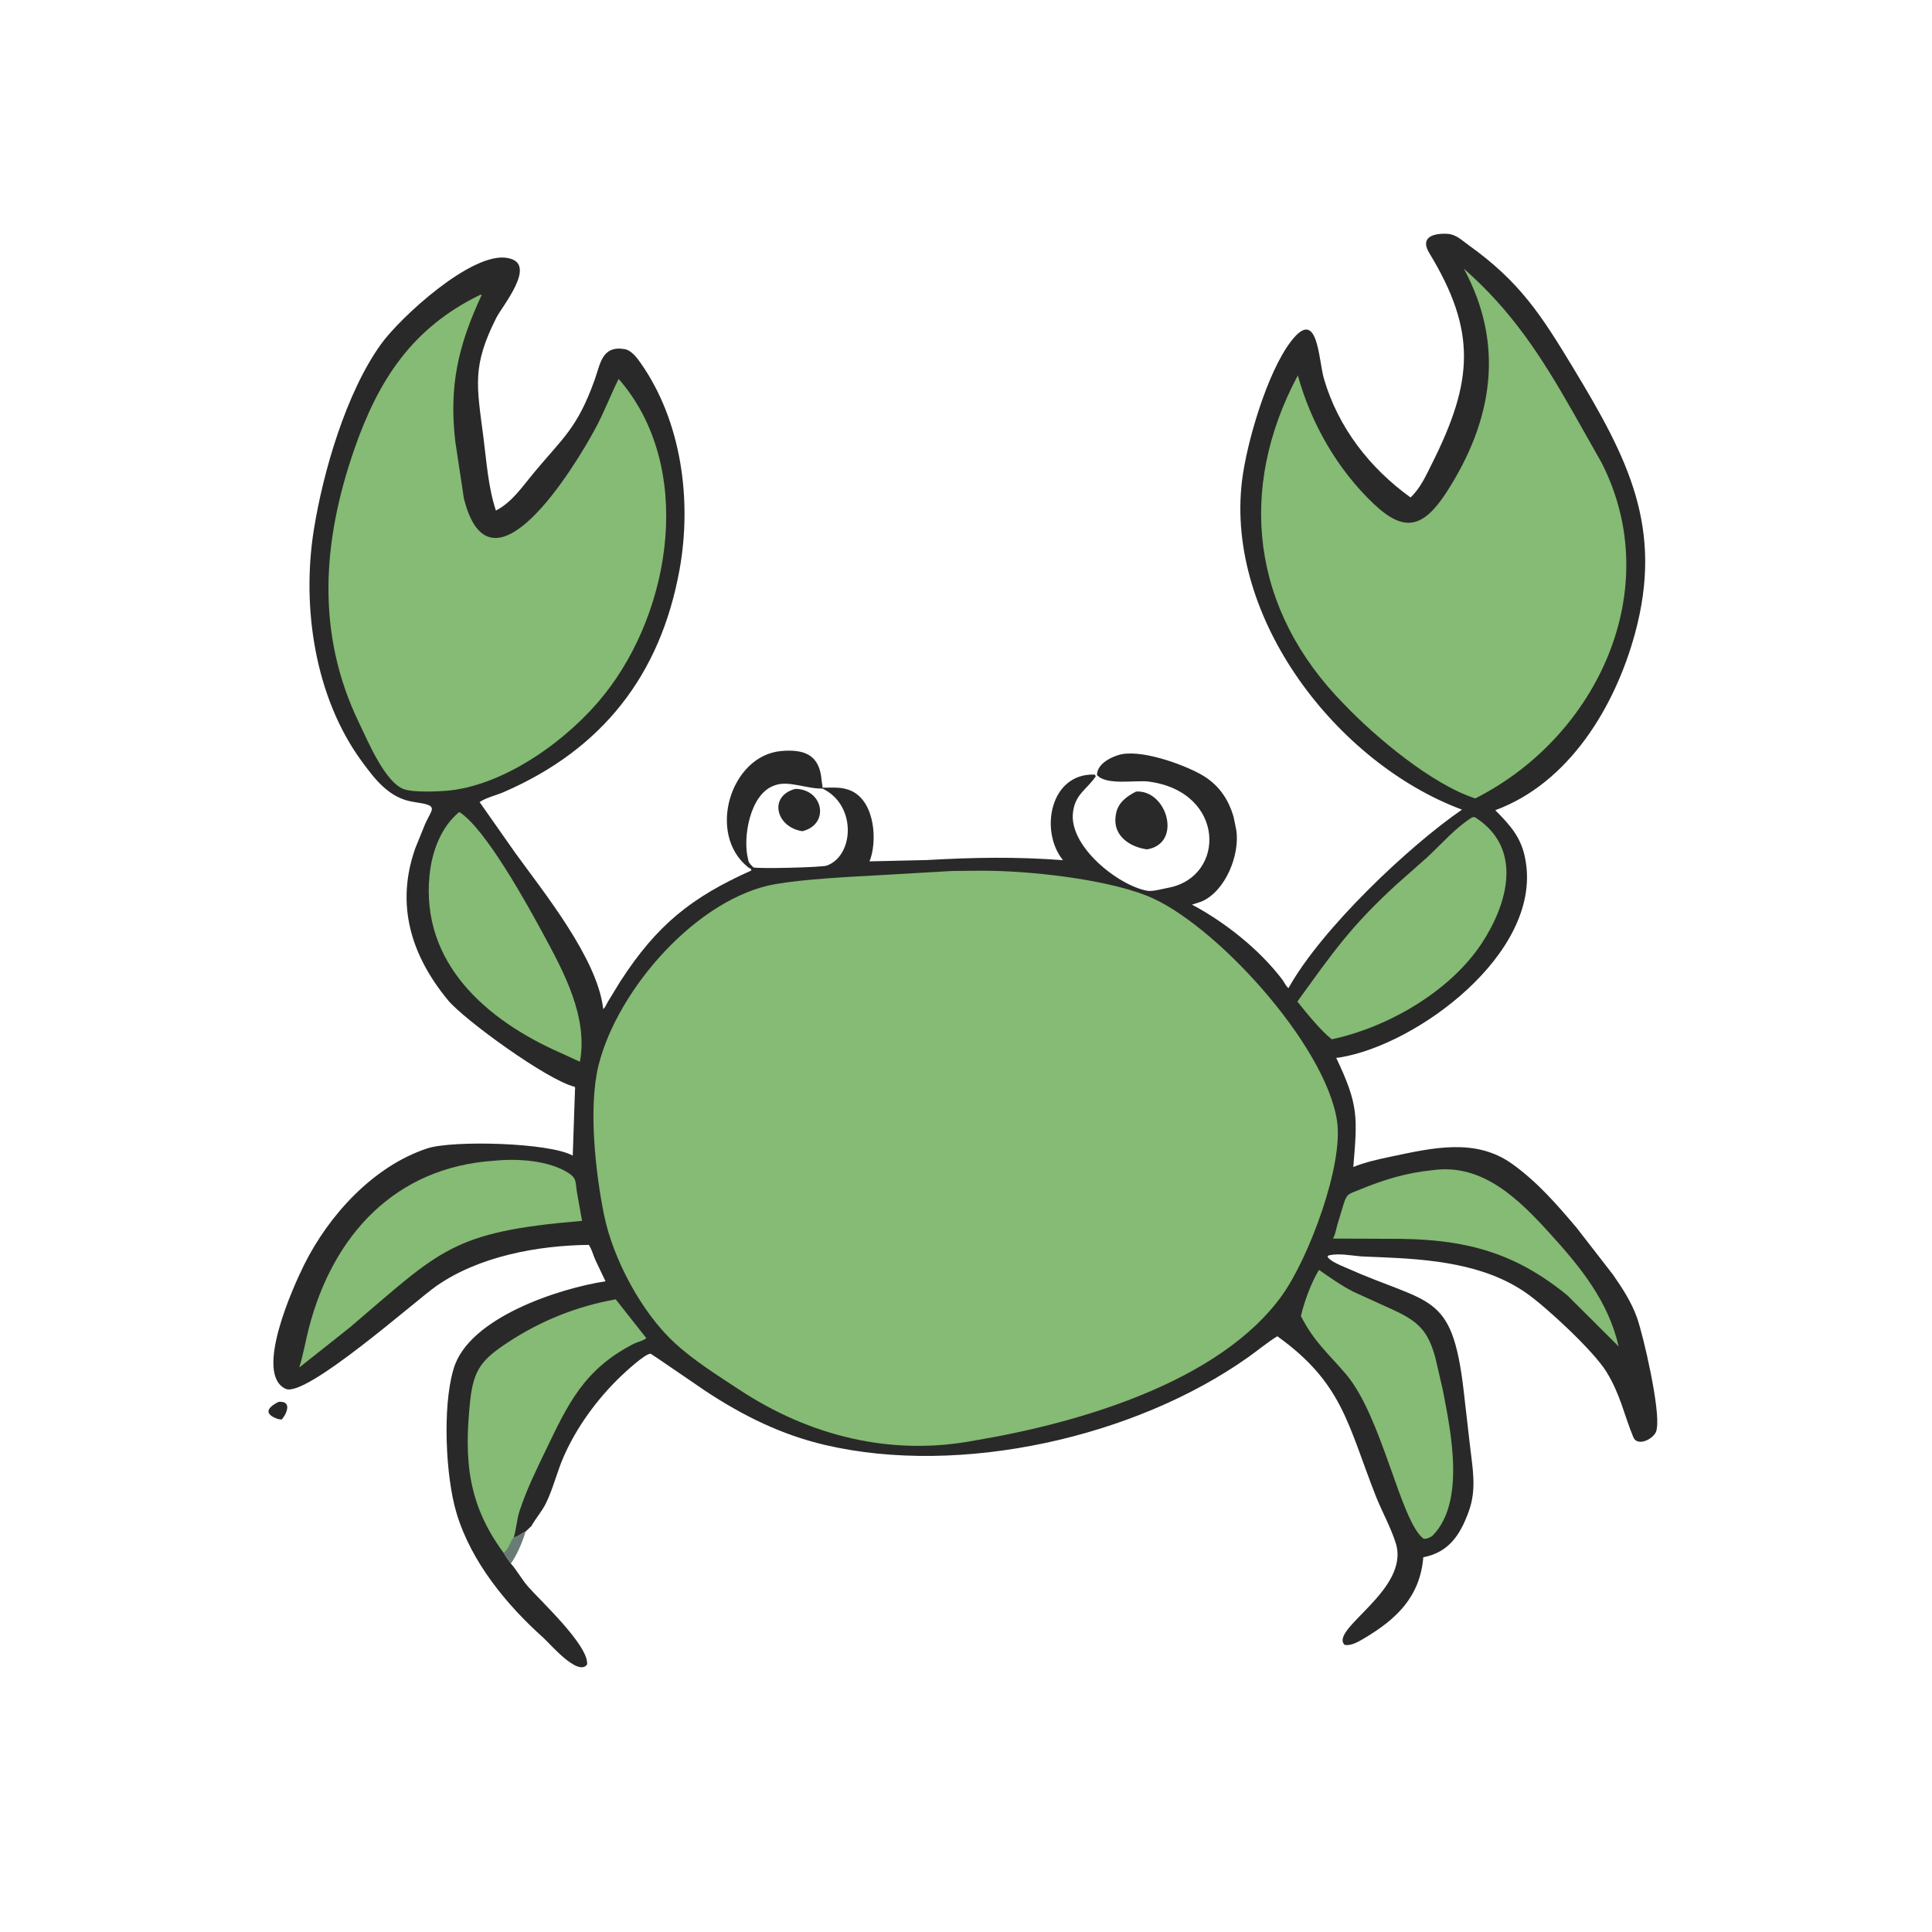 <svg version="1.1" xmlns="http://www.w3.org/2000/svg" style="display: block;" viewBox="0 0 2048 2048" width="640" height="640">
<path transform="translate(0,0)" fill="rgb(42,41,41)" d="M 295.15 1486.07 C 310.956 1484.49 302.943 1500.42 298.5 1504.83 L 294.5 1504.17 C 280.157 1499.06 282.349 1492.63 295.15 1486.07 z"/>
<path transform="translate(0,0)" fill="rgb(105,124,115)" d="M 557.082 1623.55 C 554.399 1633.61 547.513 1649.34 541.523 1657.41 C 538.618 1653.98 536.276 1649.83 533.804 1646.07 C 539.043 1642.96 540.605 1634.24 544.607 1629.6 C 548.905 1629.18 552.661 1625.11 557.082 1623.55 z"/>
<path transform="translate(0,0)" fill="rgb(42,41,41)" d="M 1204.34 839.063 C 1237.34 837.103 1253.64 894.425 1215.76 900.375 L 1215.2 900.274 C 1197.03 897.559 1179.62 885.548 1182.62 864.963 L 1182.86 863.5 C 1184.7 851.317 1193.86 844.349 1204.34 839.063 z"/>
<path transform="translate(0,0)" fill="rgb(42,41,41)" d="M 872.051 834.978 C 880.203 835.014 889.259 834.178 897.12 836.472 L 898.174 836.756 C 925.971 844.936 930.27 886.619 922.981 909.62 L 921.658 913.076 L 982.157 911.694 C 1032.5 908.891 1075.7 908.004 1126.8 911.822 C 1101.74 880.999 1113.11 819.26 1160.5 821.085 L 1161.61 822.841 C 1152.69 836.185 1140.42 841.636 1137.74 859 L 1137.5 860.452 C 1132.21 896.73 1185.5 938.846 1216.19 944.25 C 1221.81 945.239 1231.96 942.294 1238.42 941.082 C 1299.82 929.57 1299.28 839.481 1218 828.549 C 1203.7 826.625 1172.63 832.977 1162.85 821.5 C 1162.95 810.763 1175.06 803.89 1184 800.91 L 1185.52 800.395 C 1207.88 793.434 1253.21 809.851 1272.89 820.808 C 1291.05 830.921 1302.06 846.309 1307.7 866.148 L 1310.53 879.999 C 1314.49 906.265 1298.96 944.945 1273.54 955.698 L 1263.58 958.972 C 1298.41 977.409 1334.9 1006.4 1359.07 1038.1 C 1361.09 1040.75 1363.26 1045.63 1365.85 1047.46 C 1400.82 984.483 1493.58 896.858 1549.76 858.244 C 1417.5 809.074 1298.75 655.807 1316.61 509.425 C 1321.51 469.295 1343.25 394.601 1368.65 361.652 C 1397.24 324.562 1397.46 381.118 1403.5 401.716 C 1418.62 453.28 1451.95 496.122 1495.23 527.322 C 1505.66 517.544 1511.42 504.457 1517.73 491.895 C 1561.79 404.183 1565.59 351.311 1515.03 268.097 C 1504.89 251.394 1519.58 247.026 1534.31 247.872 C 1543.45 248.397 1549.33 254.518 1556.41 259.579 C 1611.08 298.671 1633.45 333.434 1667.68 390.022 C 1725.81 486.142 1763.71 559.304 1733.13 671.627 C 1712.15 748.679 1663.65 829.873 1585.07 858.865 C 1601.43 875.306 1613.17 888.388 1617.09 912 L 1617.4 913.754 C 1633.12 1011.09 1502.01 1107.59 1420.5 1120.89 L 1416.41 1121.37 C 1440.56 1171.74 1438.83 1184.74 1434.56 1237.06 C 1447.7 1231.77 1461.21 1228.87 1475 1225.96 C 1519.29 1216.61 1564.41 1206.21 1602.84 1233.71 C 1629.71 1252.94 1649.92 1276.35 1671.12 1301.29 L 1709.72 1351.06 C 1719.56 1365.13 1729.34 1380.21 1735.17 1396.45 C 1742.03 1415.56 1760.2 1494.5 1756.24 1514.5 L 1755.9 1516.46 C 1753.86 1524.98 1735.86 1534.27 1731.4 1523.5 C 1721.35 1499.22 1717.7 1478.02 1702.62 1453.75 C 1689.15 1432.07 1639.97 1386.24 1618.36 1370.99 C 1573.92 1339.64 1515.93 1334.8 1463.11 1332.68 L 1443.12 1331.86 C 1432.02 1330.94 1419.45 1328.25 1408.5 1330.76 L 1407.16 1332 C 1409.48 1336.88 1422.07 1341.73 1427 1343.93 C 1516.06 1383.65 1538.94 1368.73 1551.35 1472.52 L 1558.03 1530.67 C 1560.79 1555.87 1565.82 1578.01 1556.78 1602.63 C 1547.56 1627.74 1535.44 1645.57 1508.75 1650.78 C 1505.29 1692.65 1480.44 1716.56 1444.88 1737.4 C 1439.51 1740.55 1431.47 1745.17 1425.17 1743.5 C 1409.37 1726.7 1495.14 1685.09 1479.55 1635.72 C 1474.13 1618.57 1464.64 1601.84 1458.05 1585 C 1428.44 1509.29 1422.95 1465.99 1354 1416.47 C 1343.24 1423.14 1333.49 1431.35 1323.17 1438.67 C 1202.82 1524 1017.97 1565.14 874.96 1531.81 C 828.592 1521.01 787.719 1500.82 748.11 1474.7 C 743.47 1471.64 690.473 1435.13 689.834 1435.04 C 684.254 1434.28 661.394 1455.74 657.557 1459.43 C 632.957 1483.14 611.242 1512.79 597.486 1544.18 C 590.462 1560.21 586.452 1577.65 578.797 1593.36 C 574.438 1602.3 568.032 1609.18 563.338 1617.67 L 557.082 1623.55 C 552.661 1625.11 548.905 1629.18 544.607 1629.6 C 540.605 1634.24 539.043 1642.96 533.804 1646.07 C 536.276 1649.83 538.618 1653.98 541.523 1657.41 C 548.089 1664.83 552.982 1674.05 559.622 1681.71 C 572.204 1696.22 624.602 1744.54 622.315 1764.5 C 612.647 1777.57 582.778 1742.17 576.07 1736.18 C 536.664 1700.98 499.287 1655.28 483.893 1603.81 C 472.232 1564.81 469.113 1491.62 480.372 1452.67 L 480.868 1451 C 496.596 1396.63 593.47 1365.56 641.864 1358.23 L 630.919 1335.2 C 628.538 1329.61 627.521 1324.9 624.193 1319.62 C 569.771 1320.28 507.792 1331.67 462.529 1363.25 C 441.014 1378.26 324.15 1482.14 302.775 1472.22 C 268.571 1456.35 311.591 1362.39 322.489 1340.53 C 348.627 1288.1 395.726 1236.17 453.064 1217.31 C 479.439 1208.64 582.127 1211 607.127 1225 L 609.54 1154.86 C 609.74 1152.73 609.966 1153.7 609.123 1152.02 C 580.557 1145.32 491.859 1080.82 474.898 1060.26 C 435.771 1012.83 419.098 959.035 440.184 899.288 L 450.536 873.737 C 457.293 858.664 463.75 854.98 448.142 851.697 L 438.179 850.03 C 412.713 846.179 397.624 826.39 383.221 806.678 C 333.776 739.006 319.658 643.659 332.592 562.171 C 342.428 500.206 366.943 416.123 403.91 364.774 C 424.295 336.458 500.258 266.579 537.826 273.444 L 539 273.691 C 569.912 279.943 532.484 324.164 525.924 337.238 C 500.321 388.26 505.317 408.409 512.374 463 C 515.722 488.894 517.464 516.37 525.673 541.235 C 542.716 532.388 553.377 516.293 565.352 501.851 C 596.498 464.289 611.881 454.338 630.5 402.294 C 636.401 385.8 638.003 366.078 662 370.066 C 669.292 371.277 675.203 379.215 679.154 384.848 C 722.61 446.814 733.64 530.66 720.305 604.087 C 700.086 715.422 638.641 794.293 533.828 839.707 C 526.003 843.097 515.251 845.488 508.383 850.24 L 546.408 904.406 C 576.758 946.329 632.73 1015.54 639.297 1068.54 L 639.422 1069.62 C 641.459 1068.3 643.194 1063.92 644.438 1061.78 L 657.459 1040.5 C 696.511 980.057 733.164 951.174 796.438 922.746 L 796.046 920.994 C 794.89 920.606 794.055 920.16 793.099 919.396 C 748.755 883.984 774.589 800.906 828 796.127 C 852.914 793.897 868.741 800.375 870.881 826.744 L 872.051 834.978 z M 798.559 919.415 C 801.846 921.1 870.904 919.58 876.516 917.536 C 905.413 907.014 908.344 853.314 871.837 835.888 C 855.81 836.474 835.532 826.982 821.282 832.5 L 819.785 833.057 C 794.839 842.709 787.329 887.723 792.81 910 L 793.351 912.48 C 793.942 915.169 796.684 917.385 798.559 919.415 z"/>
<path transform="translate(0,0)" fill="rgb(42,41,41)" d="M 843.052 836.236 C 872.611 836.41 880.067 873.744 850.566 881.125 C 822.677 877.015 814.175 843.926 843.052 836.236 z"/>
<path transform="translate(0,0)" fill="rgb(133,187,116)" d="M 1518.83 1240.41 C 1571.92 1233.04 1610.31 1271.62 1643.03 1307.6 C 1675.58 1343.41 1704.93 1379.5 1715.82 1427.3 L 1661.55 1373.23 C 1607.04 1328.53 1555.44 1314.31 1486.38 1313.26 L 1412.97 1312.92 C 1415.62 1308.39 1416.04 1304.03 1417.43 1299.1 L 1424.09 1277 C 1427.79 1264.98 1429.36 1266.03 1440.47 1261.4 C 1466.05 1250.74 1491.15 1243.05 1518.83 1240.41 z"/>
<path transform="translate(0,0)" fill="rgb(133,187,116)" d="M 1398.14 1346.12 C 1409.93 1354.36 1421.99 1362.84 1434.8 1369.4 L 1479.48 1389.73 C 1504.7 1401.65 1514.27 1412.36 1521.64 1439.67 L 1529.25 1472.54 C 1537.7 1516.22 1554.13 1592.55 1518.14 1628.32 C 1514.86 1630.17 1512.75 1631.36 1509 1631.11 C 1484.5 1612.7 1465.2 1501.62 1426.67 1456.54 C 1407.22 1433.79 1393.07 1422.5 1379 1395.06 C 1382.87 1378.89 1389.66 1360.45 1398.14 1346.12 z"/>
<path transform="translate(0,0)" fill="rgb(133,187,116)" d="M 486.802 860.753 C 514.428 877.695 560.138 961.037 575.452 989.344 C 597.419 1029.95 623.549 1077.76 614.709 1125.49 L 593.993 1115.97 C 515.709 1081.51 445.842 1020.86 455.355 927.532 C 457.867 902.888 467.331 876.765 486.802 860.753 z"/>
<path transform="translate(0,0)" fill="rgb(133,187,116)" d="M 533.804 1646.07 C 495.952 1594.71 491.723 1547.81 498.42 1484.82 C 501.948 1451.64 510.938 1441.03 538.548 1422.87 C 573.441 1399.93 611.672 1384.64 652.695 1377.36 L 685.174 1418.53 C 681.905 1421.3 675.18 1422.72 671.103 1424.83 C 619.016 1451.78 601.998 1488.42 578.581 1537.17 C 568.407 1558.35 558.122 1579.18 550.79 1601.58 C 547.748 1610.87 547.49 1620.47 544.607 1629.6 C 540.605 1634.24 539.043 1642.96 533.804 1646.07 z"/>
<path transform="translate(0,0)" fill="rgb(133,187,116)" d="M 523.712 1230.44 C 548.351 1227.84 582.124 1230.07 602.815 1243.56 C 611.439 1249.18 609.893 1253.03 611.448 1263.14 L 617.004 1294.16 C 478.464 1305.8 467.715 1324.76 370.76 1407.2 L 317.226 1449.62 C 321.447 1436.11 323.758 1422.06 327.283 1408.34 C 352.946 1308.51 419.604 1237.32 523.712 1230.44 z"/>
<path transform="translate(0,0)" fill="rgb(133,187,116)" d="M 1560.39 866.5 C 1562.68 865.929 1562.81 865.822 1564.89 867.195 C 1614.36 899.798 1598.45 957.669 1570.75 999.863 C 1537.11 1051.1 1470.79 1089.19 1411.7 1101.7 C 1400.05 1092.53 1384.43 1073.25 1375.29 1061.68 C 1412.42 1010.33 1431.39 982.451 1480.19 937.713 L 1512.53 909.121 C 1527.75 895.045 1542.82 877.453 1560.39 866.5 z"/>
<path transform="translate(0,0)" fill="rgb(133,187,116)" d="M 509.068 312.5 L 510.605 312.62 C 485.645 366.403 475.752 408.988 482.691 468.515 L 491.736 528.366 C 519.855 640.8 608.765 496.136 631.766 453.02 C 640.714 436.248 647.311 418.603 655.792 401.65 C 736.355 494.154 712.275 646.502 640.473 736.413 C 603.895 782.451 538.308 830.714 477.687 837.802 C 466.554 839.103 438.458 840.295 428.163 836.564 C 408.072 829.28 389.885 785.399 380.744 766.549 C 334.515 671.225 341.849 573.432 375.586 476.239 C 400.858 403.433 436.503 347.702 509.068 312.5 z"/>
<path transform="translate(0,0)" fill="rgb(133,187,116)" d="M 1551.71 284.787 C 1602.99 329.949 1633.55 377.368 1667.34 436.71 L 1697.5 490.052 C 1766.23 623.851 1693.77 780.683 1563.84 846.361 C 1517.64 831.403 1457.84 781.122 1425.27 746.999 C 1326.43 647.075 1311.16 518.901 1375.76 397.947 C 1389.76 448.851 1417.81 497.782 1456.13 534.06 C 1488.32 564.538 1508.46 560.36 1533.55 521.504 C 1582.88 445.091 1595.05 364.877 1551.71 284.787 z"/>
<path transform="translate(0,0)" fill="rgb(133,187,116)" d="M 1009.93 923.239 L 1041.46 923.006 C 1089.5 922.923 1169.53 931.37 1215.58 949.466 C 1286.09 977.177 1405.26 1106.87 1417.34 1188.5 C 1424.22 1234.99 1387.62 1332.99 1359.34 1372.69 C 1293.4 1465.27 1142.51 1508.73 1033.23 1526.98 C 944.45 1543.93 858.127 1522.15 783.851 1473.24 C 761.112 1458.27 735.681 1442.36 715.62 1423.97 C 680.008 1391.33 649.916 1334.54 640.439 1288.44 C 631.421 1244.56 623.367 1173.88 634.49 1129.25 C 654.742 1047.99 739.809 951.492 822 937.175 C 852.323 931.893 899.507 929.523 931.661 927.764 L 1009.93 923.239 z"/>
</svg>